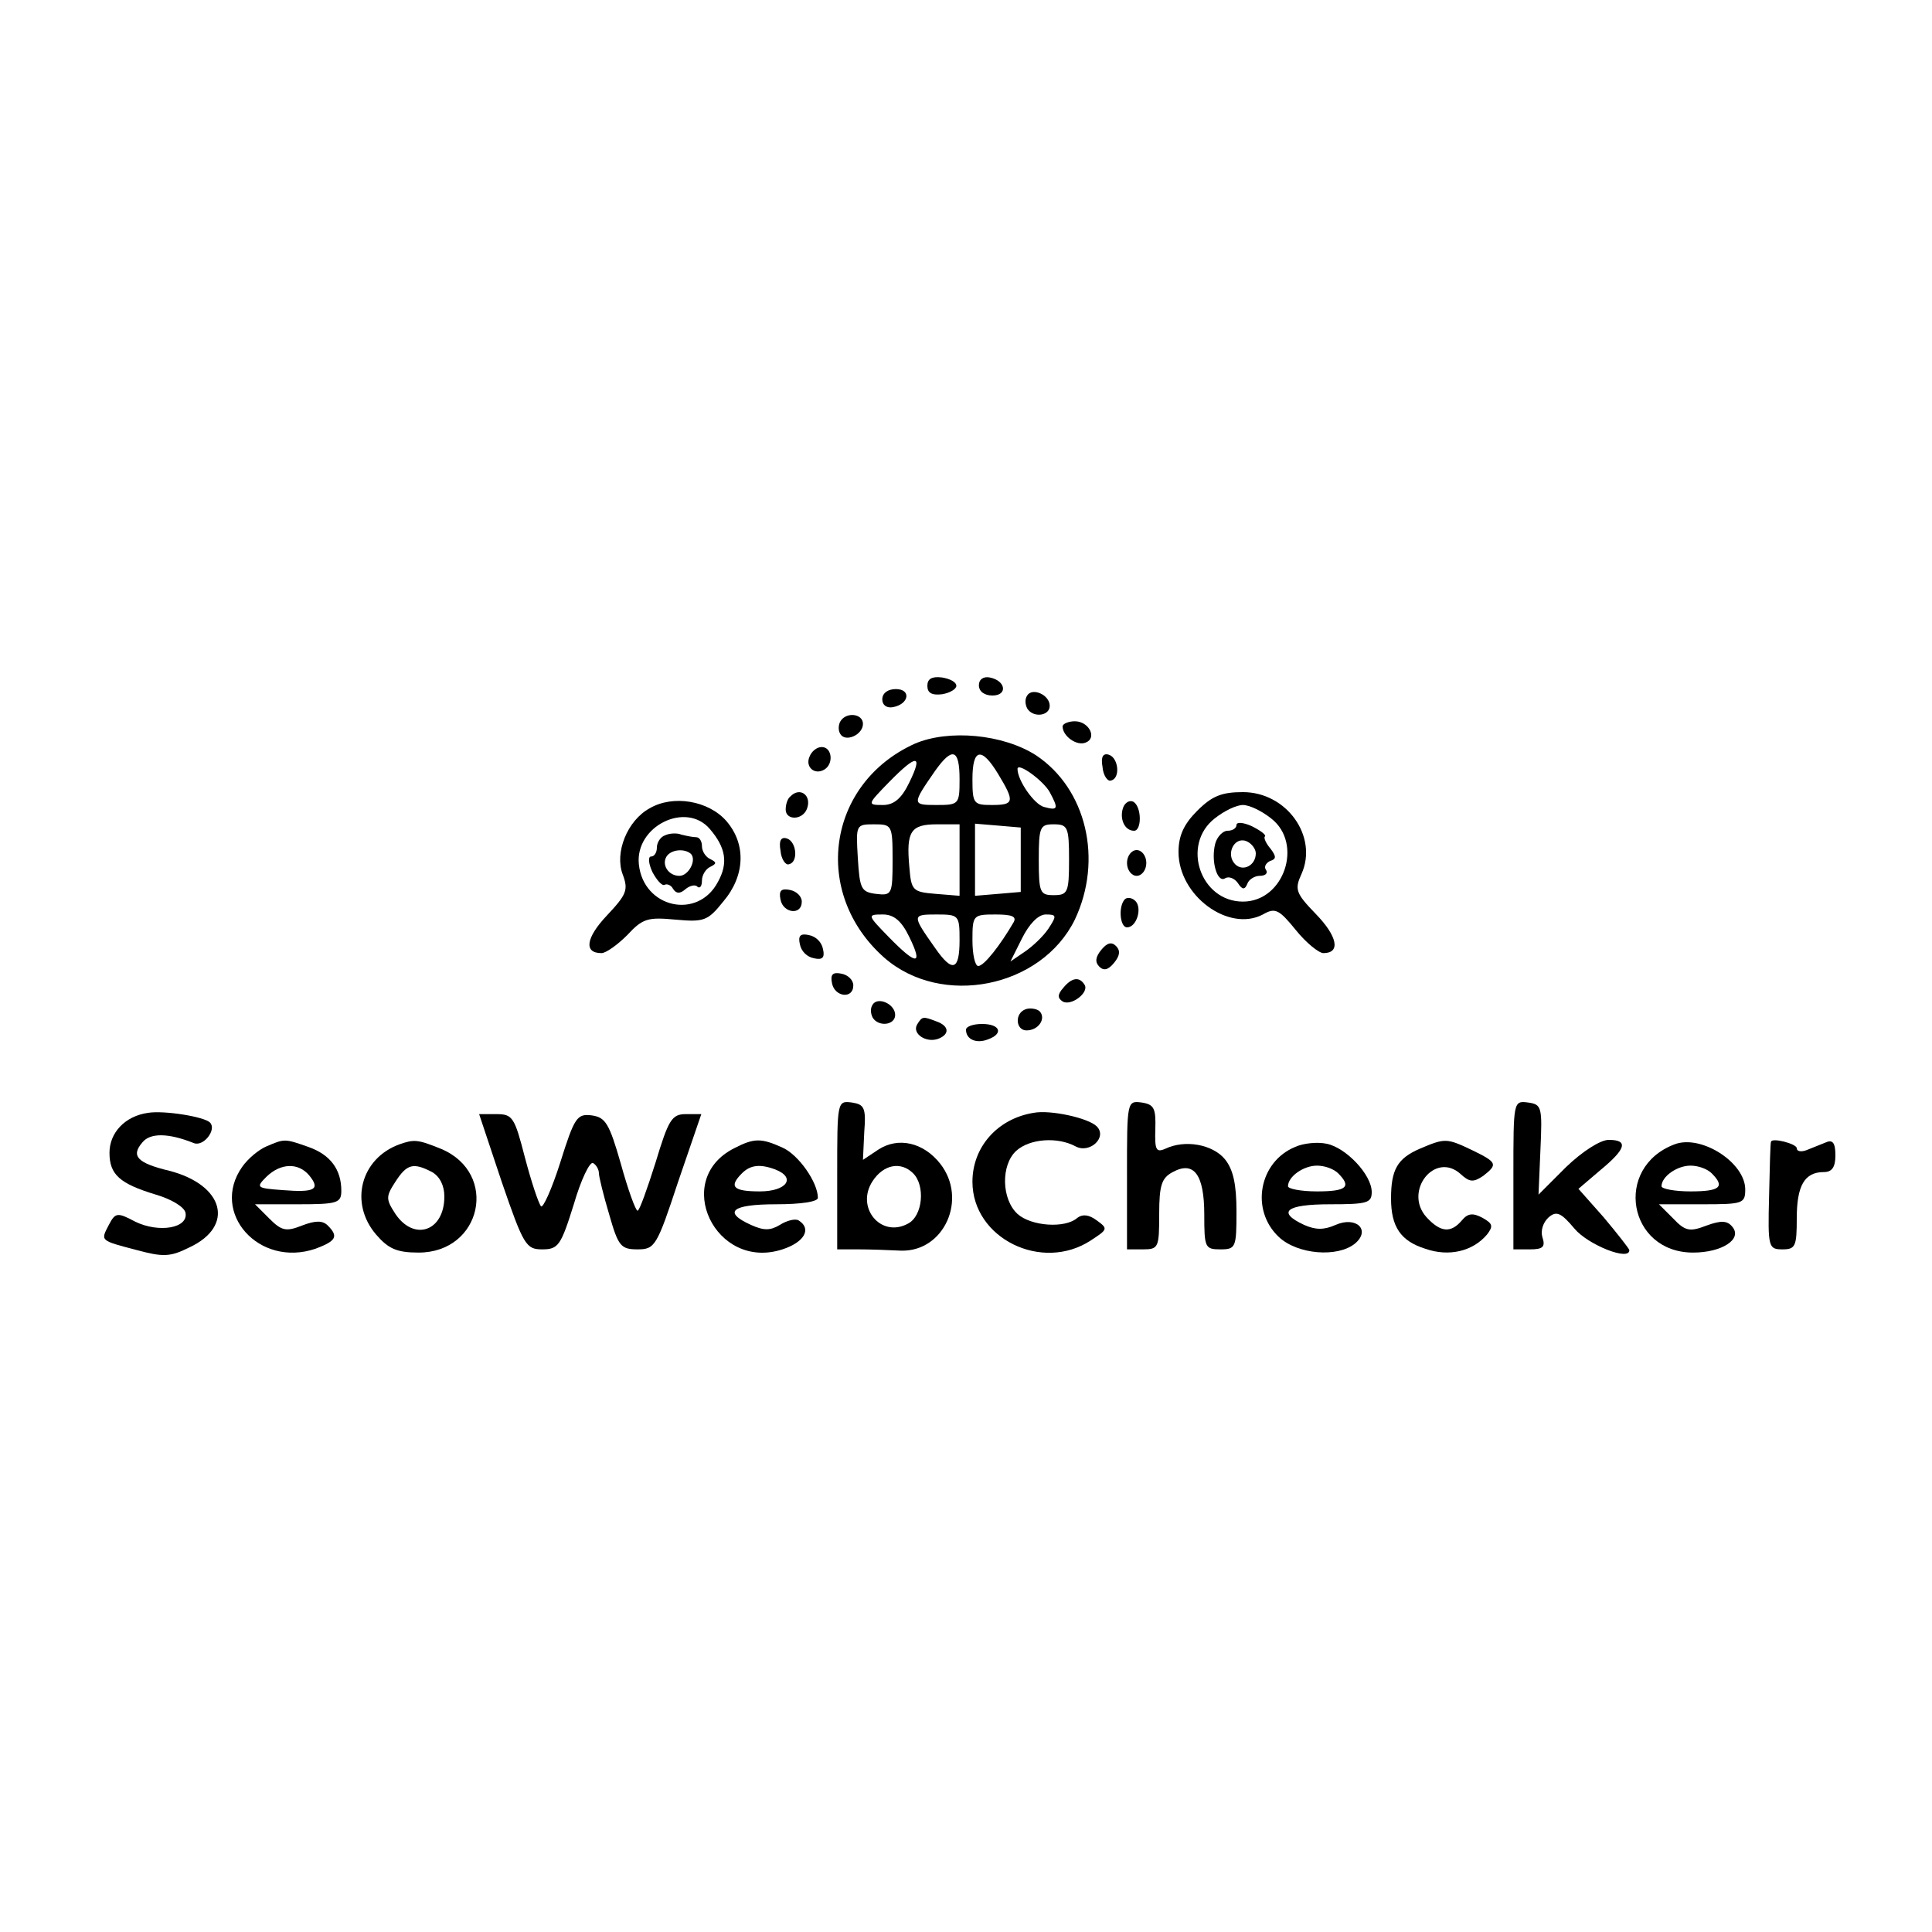 <?xml version="1.0" standalone="no"?>
<!DOCTYPE svg PUBLIC "-//W3C//DTD SVG 20010904//EN"
 "http://www.w3.org/TR/2001/REC-SVG-20010904/DTD/svg10.dtd">
<svg version="1.0" xmlns="http://www.w3.org/2000/svg"
 width="300pt" height="300pt" viewBox="0 0 300 300"
 preserveAspectRatio="xMidYMid meet">
<g transform="translate(0,300) scale(0.1,-0.1)"
fill="#000000" stroke="none">
<path d="M1440 1935 c0 -11 7 -15 23 -13 12 2 22 8 22 13 0 6 -10 11 -22 13
-16 2 -23 -2 -23 -13z"/>
<path d="M1520 1936 c0 -10 9 -16 21 -16 24 0 21 23 -4 28 -10 2 -17 -3 -17
-12z"/>
<path d="M1370 1914 c0 -9 7 -14 17 -12 25 5 28 28 4 28 -12 0 -21 -6 -21 -16z"/>
<path d="M1595 1920 c-4 -6 -3 -14 0 -20 9 -15 35 -12 35 4 0 17 -27 29 -35
16z"/>
<path d="M1305 1880 c-3 -5 -4 -14 0 -20 8 -13 35 -1 35 16 0 16 -26 19 -35 4z"/>
<path d="M1650 1872 c0 -15 22 -31 36 -25 18 7 5 33 -17 33 -10 0 -19 -4 -19
-8z"/>
<path d="M1420 1845 c-136 -62 -160 -232 -47 -332 89 -78 244 -47 296 59 44
93 18 203 -60 255 -51 33 -136 41 -189 18z m70 -55 c0 -39 -1 -40 -36 -40 -38
0 -38 1 -2 53 27 38 38 34 38 -13z m60 8 c26 -43 25 -48 -10 -48 -28 0 -30 2
-30 40 0 48 14 51 40 8z m-138 -13 c-12 -25 -24 -35 -41 -35 -25 0 -24 1 9 35
43 44 54 45 32 0z m218 -15 c14 -26 13 -29 -9 -23 -15 4 -41 41 -41 59 0 11
40 -18 50 -36z m-244 -105 c0 -54 -1 -56 -26 -53 -23 3 -25 8 -28 56 -3 51 -3
52 25 52 28 0 29 -1 29 -55z m104 -1 l0 -55 -37 3 c-36 3 -38 5 -41 42 -5 55
2 66 43 66 l35 0 0 -56z m95 1 l0 -50 -35 -3 -36 -3 0 56 0 56 36 -3 35 -3 0
-50z m75 0 c0 -51 -2 -55 -24 -55 -21 0 -23 4 -23 55 0 51 2 55 23 55 22 0 24
-4 24 -55z m-248 -120 c22 -45 11 -44 -32 0 -33 34 -34 35 -9 35 17 0 29 -10
41 -35z m78 -5 c0 -47 -11 -51 -38 -12 -36 51 -36 52 2 52 35 0 36 -1 36 -40z
m84 28 c-21 -36 -46 -68 -55 -68 -5 0 -9 18 -9 40 0 39 1 40 36 40 25 0 33 -3
28 -12z m54 -10 c-8 -12 -25 -28 -37 -36 l-22 -15 18 36 c11 22 25 37 37 37
17 0 17 -2 4 -22z"/>
<path d="M1257 1825 c-7 -16 8 -29 23 -20 15 9 12 35 -4 35 -8 0 -16 -7 -19
-15z"/>
<path d="M1712 1809 c1 -13 8 -23 13 -21 15 3 12 35 -3 40 -9 3 -13 -3 -10
-19z"/>
<path d="M1227 1763 c-4 -3 -7 -12 -7 -20 0 -17 26 -17 33 1 8 21 -11 35 -26
19z"/>
<path d="M1859 1741 c-21 -21 -29 -39 -29 -64 0 -68 78 -125 131 -97 19 11 25
8 51 -24 16 -20 36 -36 43 -36 27 0 22 26 -12 61 -31 32 -33 38 -22 62 26 58
-23 127 -91 127 -33 0 -48 -6 -71 -29z m115 -12 c50 -39 20 -129 -44 -129 -66
0 -96 88 -44 129 15 12 34 21 44 21 10 0 29 -9 44 -21z"/>
<path d="M1920 1719 c0 -5 -6 -9 -14 -9 -7 0 -16 -9 -19 -20 -7 -27 3 -61 15
-54 6 4 15 0 20 -7 7 -11 11 -11 15 -1 2 6 11 12 19 12 9 0 13 4 10 9 -4 5 0
11 6 14 10 3 10 7 1 19 -7 8 -11 17 -9 19 3 2 -6 9 -20 16 -13 6 -24 7 -24 2z
m30 -44 c0 -19 -20 -29 -32 -17 -15 15 -2 43 17 36 8 -3 15 -12 15 -19z"/>
<path d="M1009 1745 c-35 -19 -55 -69 -42 -103 9 -24 6 -31 -25 -64 -32 -34
-36 -58 -8 -58 7 0 25 13 40 28 24 26 32 28 75 24 44 -4 50 -2 74 28 34 40 36
89 5 125 -28 32 -83 41 -119 20z m93 -32 c25 -29 29 -53 13 -82 -31 -60 -116
-41 -123 27 -6 59 73 98 110 55z"/>
<path d="M1033 1703 c-7 -2 -13 -11 -13 -19 0 -8 -4 -14 -9 -14 -5 0 -4 -11 2
-24 7 -13 15 -22 19 -20 3 2 10 0 13 -6 5 -8 11 -8 19 -1 7 6 16 8 19 4 4 -3
7 1 7 10 0 8 6 18 13 21 10 5 10 7 0 12 -7 3 -13 12 -13 20 0 8 -4 14 -9 14
-5 0 -15 2 -23 4 -7 3 -19 2 -25 -1z m40 -29 c9 -10 -4 -34 -18 -34 -17 0 -28
17 -20 30 7 11 28 13 38 4z"/>
<path d="M1744 1746 c-6 -17 2 -36 17 -36 12 0 12 37 -1 45 -6 3 -13 -1 -16
-9z"/>
<path d="M1212 1679 c1 -13 8 -23 13 -21 15 3 12 35 -3 40 -9 3 -13 -3 -10
-19z"/>
<path d="M1750 1660 c0 -11 7 -20 15 -20 8 0 15 9 15 20 0 11 -7 20 -15 20 -8
0 -15 -9 -15 -20z"/>
<path d="M1212 1603 c4 -21 33 -25 33 -3 0 8 -8 16 -18 18 -14 3 -18 -1 -15
-15z"/>
<path d="M1747 1604 c-11 -11 -8 -44 3 -44 15 0 24 30 13 41 -5 5 -12 6 -16 3z"/>
<path d="M1242 1534 c2 -11 11 -20 22 -22 13 -3 17 1 14 14 -2 11 -11 20 -22
22 -13 3 -17 -1 -14 -14z"/>
<path d="M1710 1525 c-9 -11 -10 -19 -3 -26 7 -7 14 -5 23 6 9 11 10 19 3 26
-7 7 -14 5 -23 -6z"/>
<path d="M1292 1473 c4 -21 33 -25 33 -3 0 8 -8 16 -18 18 -14 3 -18 -1 -15
-15z"/>
<path d="M1651 1466 c-9 -10 -9 -16 -1 -21 13 -8 42 14 34 26 -8 13 -20 11
-33 -5z"/>
<path d="M1355 1440 c-4 -6 -3 -14 0 -20 9 -15 35 -12 35 4 0 17 -27 29 -35
16z"/>
<path d="M1593 1433 c-18 -6 -16 -33 1 -33 19 0 31 19 20 30 -5 4 -15 5 -21 3z"/>
<path d="M1424 1409 c-8 -14 14 -29 33 -22 18 7 17 20 -3 27 -21 8 -22 8 -30
-5z"/>
<path d="M1500 1401 c0 -15 16 -22 34 -15 25 9 19 24 -9 24 -14 0 -25 -4 -25
-9z"/>
<path d="M1300 1176 l0 -116 33 0 c17 0 47 -1 66 -2 67 -2 104 80 61 135 -26
33 -65 42 -96 22 l-24 -16 2 43 c3 38 0 43 -19 46 -23 3 -23 2 -23 -112z m118
2 c19 -19 15 -66 -8 -78 -42 -23 -82 25 -55 66 17 26 44 31 63 12z"/>
<path d="M1750 1176 l0 -116 25 0 c24 0 25 3 25 55 0 45 4 56 21 65 33 18 49
-4 49 -66 0 -51 1 -54 25 -54 24 0 25 3 25 59 0 42 -5 65 -18 81 -19 23 -62
31 -93 16 -14 -6 -16 -1 -15 31 1 32 -2 38 -21 41 -23 3 -23 2 -23 -112z"/>
<path d="M2350 1176 l0 -116 26 0 c20 0 24 4 19 19 -3 10 1 23 10 31 12 10 19
7 40 -18 21 -25 86 -51 85 -33 -1 3 -19 26 -40 51 l-39 44 34 29 c40 33 44 47
13 47 -13 0 -41 -18 -66 -42 l-43 -43 3 70 c3 66 2 70 -19 73 -23 3 -23 2 -23
-112z"/>
<path d="M230 1272 c-36 -5 -60 -31 -60 -62 0 -34 16 -48 72 -65 24 -7 44 -19
46 -28 5 -24 -41 -32 -78 -14 -28 15 -31 14 -41 -5 -13 -25 -14 -24 43 -39 41
-11 52 -11 82 4 71 33 54 97 -31 119 -50 12 -60 23 -42 44 12 15 40 15 80 -1
15 -6 36 21 25 32 -9 9 -71 19 -96 15z"/>
<path d="M1605 1272 c-56 -9 -95 -53 -95 -107 0 -88 108 -141 184 -91 26 17
27 18 9 31 -12 9 -22 10 -30 4 -19 -17 -72 -13 -93 6 -25 23 -26 76 -2 98 21
19 64 22 92 7 22 -12 50 14 33 31 -13 13 -72 26 -98 21z"/>
<path d="M779 1165 c34 -99 38 -105 63 -105 25 0 29 6 49 70 11 38 25 67 30
64 5 -3 9 -10 9 -16 0 -5 7 -34 16 -64 14 -49 18 -54 44 -54 27 0 30 5 63 105
l36 105 -24 0 c-22 0 -27 -9 -47 -75 -13 -41 -25 -75 -28 -75 -3 0 -15 33 -26
73 -18 63 -24 72 -45 75 -23 3 -27 -3 -49 -73 -13 -41 -27 -72 -30 -68 -4 5
-15 38 -25 76 -16 62 -19 67 -44 67 l-27 0 35 -105z"/>
<path d="M414 1220 c-12 -5 -29 -19 -38 -32 -50 -71 26 -157 114 -127 32 12
36 19 19 36 -8 8 -19 8 -40 0 -25 -10 -32 -8 -51 11 l-22 22 67 0 c61 0 67 2
67 21 0 33 -17 56 -51 68 -37 13 -37 13 -65 1z m66 -45 c18 -22 9 -27 -41 -23
-41 3 -42 4 -25 21 22 21 49 22 66 2z"/>
<path d="M620 1223 c-60 -22 -78 -91 -36 -140 19 -22 32 -28 66 -28 98 0 125
123 35 161 -37 15 -42 15 -65 7z m51 -43 c12 -7 19 -21 19 -38 0 -54 -47 -70
-76 -27 -15 23 -15 27 0 50 18 28 28 30 57 15z"/>
<path d="M1140 1217 c-97 -49 -29 -191 75 -157 34 11 46 32 25 45 -5 3 -18 0
-29 -7 -15 -9 -25 -9 -45 0 -44 20 -30 32 39 32 39 0 65 4 65 10 0 24 -30 67
-55 78 -33 15 -44 15 -75 -1z m64 -33 c33 -13 17 -34 -24 -34 -41 0 -49 7 -28
28 13 13 28 15 52 6z"/>
<path d="M2011 1219 c-56 -23 -70 -98 -25 -140 29 -27 91 -32 118 -10 25 21 2
43 -30 29 -18 -8 -31 -8 -49 0 -43 20 -28 32 40 32 58 0 65 2 65 19 0 27 -40
69 -70 75 -14 3 -36 1 -49 -5z m67 -41 c21 -21 13 -28 -33 -28 -25 0 -45 4
-45 8 0 15 24 32 45 32 12 0 26 -5 33 -12z"/>
<path d="M2204 1216 c-34 -15 -44 -32 -44 -77 0 -44 15 -66 53 -78 37 -13 74
-4 96 22 10 13 9 17 -7 26 -15 8 -23 7 -32 -4 -17 -20 -33 -19 -55 5 -36 40
13 103 53 67 14 -13 20 -13 35 -3 23 18 22 21 -17 40 -40 19 -42 19 -82 2z"/>
<path d="M2600 1223 c-95 -36 -72 -168 29 -168 45 0 77 21 61 40 -8 10 -18 10
-40 2 -26 -10 -33 -9 -52 11 l-22 22 67 0 c63 0 67 1 67 23 0 42 -69 86 -110
70z m58 -45 c21 -21 13 -28 -33 -28 -25 0 -45 4 -45 8 0 15 24 32 45 32 12 0
26 -5 33 -12z"/>
<path d="M2750 1227 c-1 -1 -2 -39 -3 -85 -2 -79 -1 -82 21 -82 20 0 22 5 22
48 0 51 12 72 42 72 13 0 18 8 18 26 0 19 -4 25 -15 20 -8 -3 -22 -9 -30 -12
-8 -3 -15 -2 -15 3 0 7 -39 17 -40 10z"/>
</g>
</svg>
